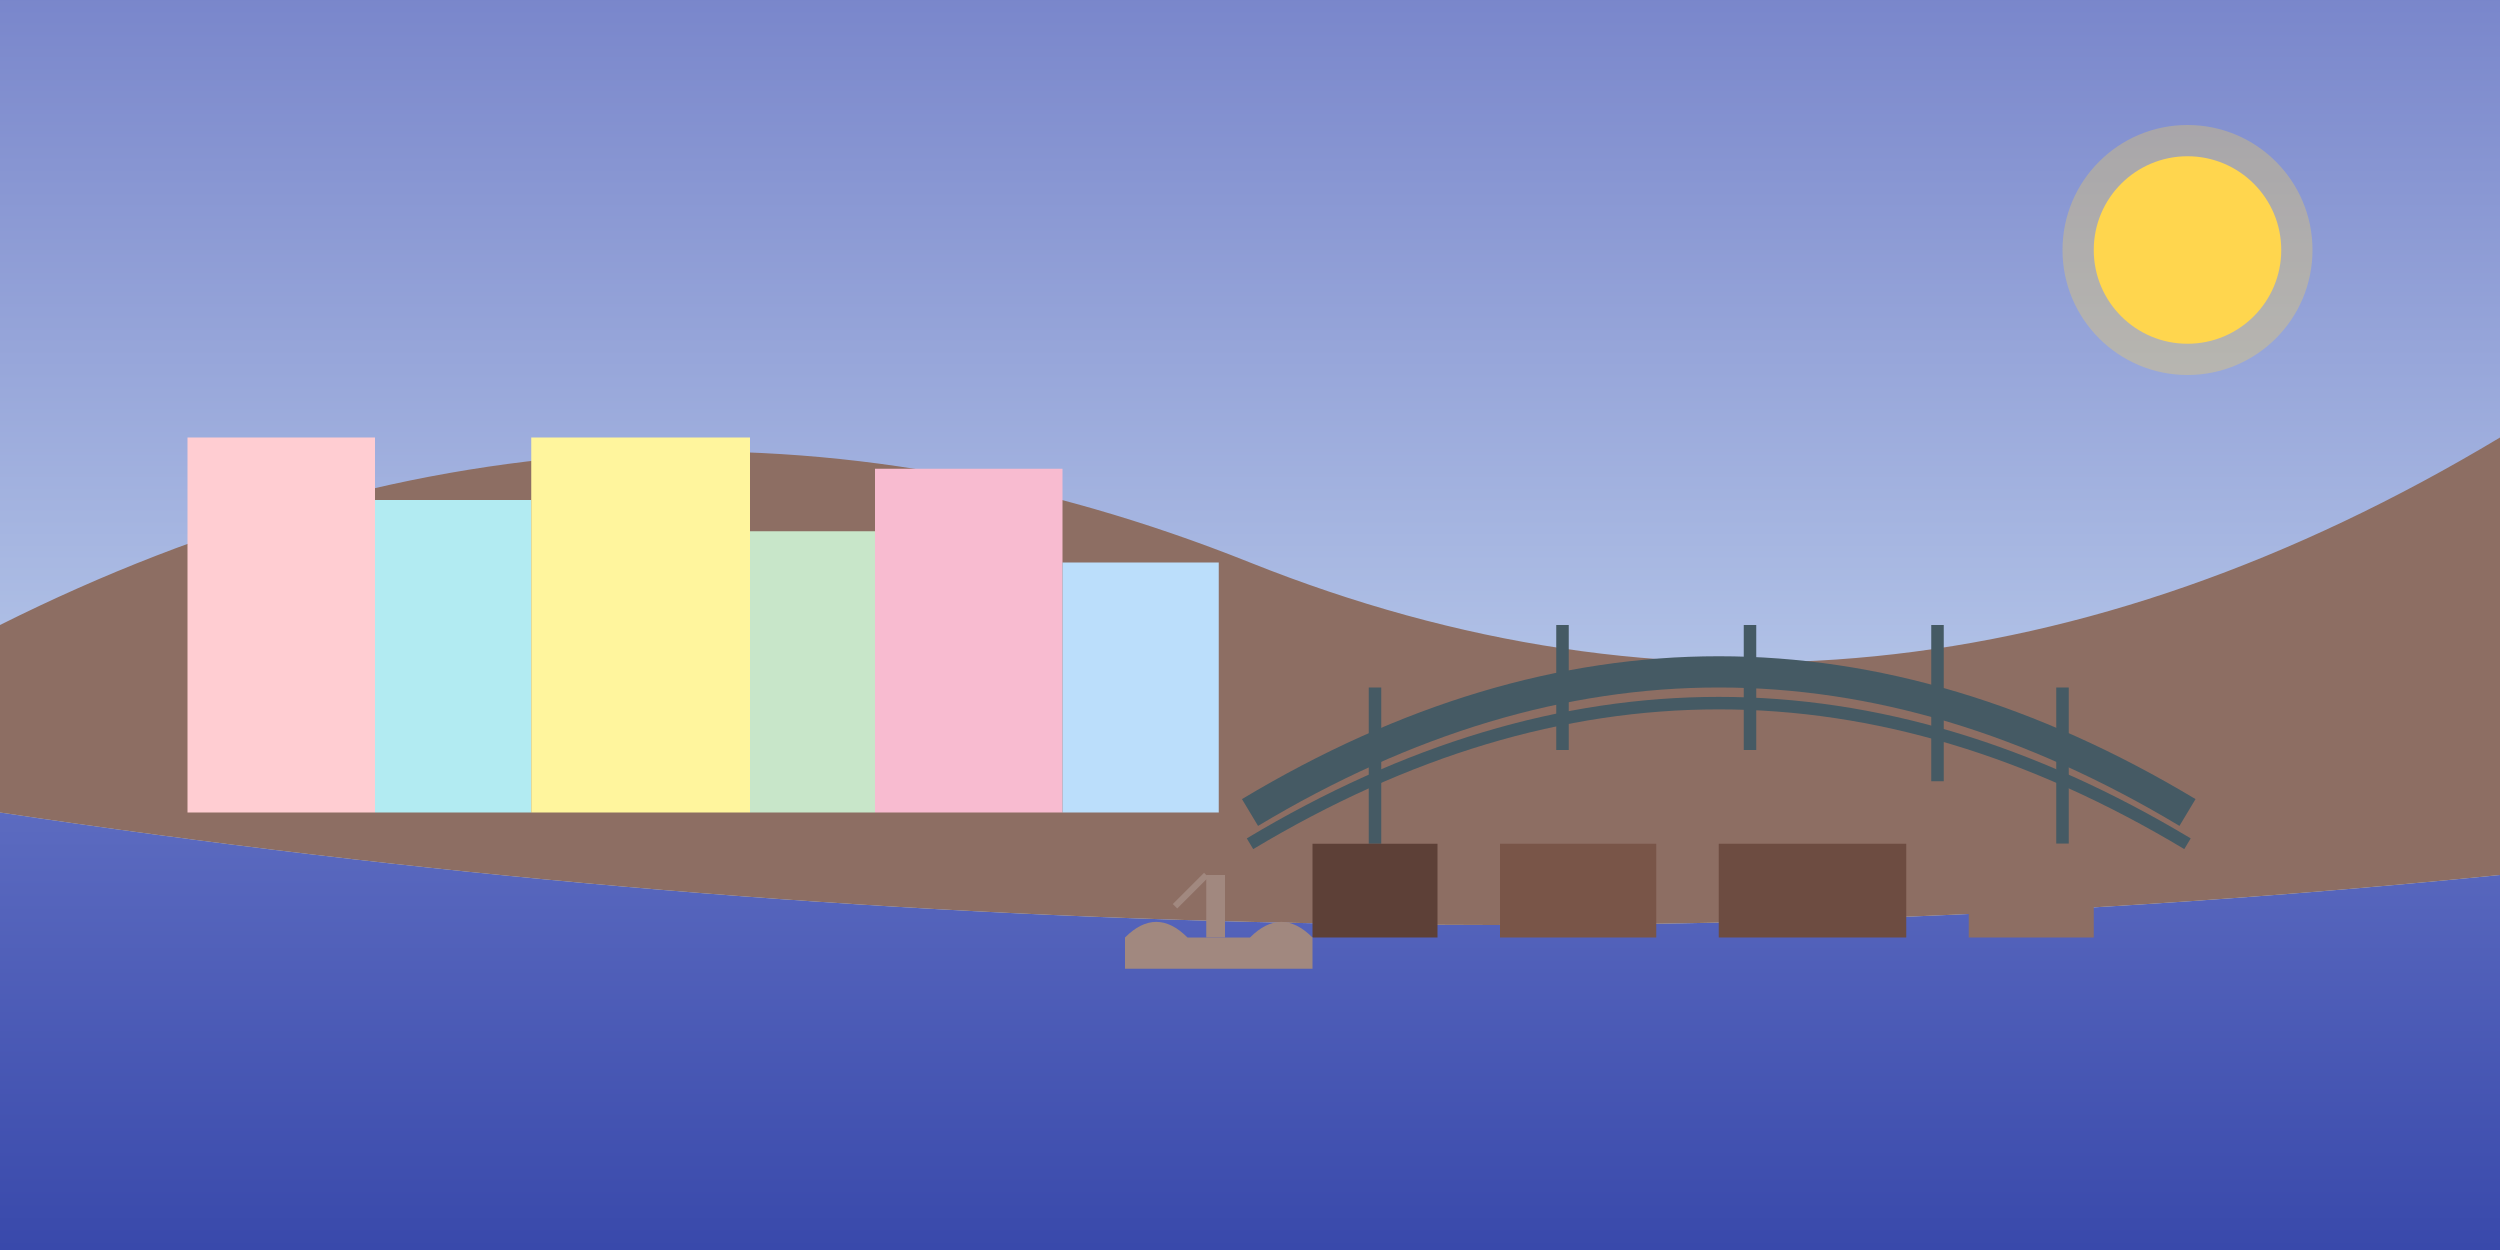 <?xml version="1.0" encoding="UTF-8"?>
<svg width="400" height="200" viewBox="0 0 400 200" xmlns="http://www.w3.org/2000/svg">
  <rect x="0" y="0" width="400" height="200" fill="#333333" stroke="none"/>
  <defs>
    <linearGradient id="skyGradient" x1="0%" y1="0%" x2="0%" y2="100%">
      <stop offset="0%" style="stop-color:#7986CB;stop-opacity:1" />
      <stop offset="100%" style="stop-color:#E1F5FE;stop-opacity:1" />
    </linearGradient>
    <linearGradient id="riverGradient" x1="0%" y1="0%" x2="0%" y2="100%">
      <stop offset="0%" style="stop-color:#5C6BC0;stop-opacity:1" />
      <stop offset="100%" style="stop-color:#3949AB;stop-opacity:1" />
    </linearGradient>
  </defs>
  
  <!-- Background -->
  <rect width="400" height="200" fill="url(#skyGradient)" />
  
  <!-- River Douro -->
  <path d="M0,130 Q200,160 400,140 L400,200 L0,200 Z" fill="url(#riverGradient)" />
  
  <!-- Hills -->
  <path d="M0,100 Q100,50 200,90 T400,70 L400,140 Q200,160 0,130 Z" fill="#8D6E63" />
  
  <!-- Porto Colorful Buildings -->
  <rect x="30" y="70" width="30" height="60" fill="#FFCDD2" />
  <rect x="60" y="80" width="25" height="50" fill="#B2EBF2" />
  <rect x="85" y="70" width="35" height="60" fill="#FFF59D" />
  <rect x="120" y="85" width="20" height="45" fill="#C8E6C9" />
  <rect x="140" y="75" width="30" height="55" fill="#F8BBD0" />
  <rect x="170" y="90" width="25" height="40" fill="#BBDEFB" />
  
  <!-- Dom Luís I Bridge -->
  <path d="M200,130 C250,100 300,100 350,130" stroke="#455A64" stroke-width="5" fill="none" />
  <path d="M200,135 C250,105 300,105 350,135" stroke="#455A64" stroke-width="2" fill="none" />
  <path d="M220,110 L220,135" stroke="#455A64" stroke-width="2" fill="none" />
  <path d="M250,100 L250,120" stroke="#455A64" stroke-width="2" fill="none" />
  <path d="M280,100 L280,120" stroke="#455A64" stroke-width="2" fill="none" />
  <path d="M310,100 L310,125" stroke="#455A64" stroke-width="2" fill="none" />
  <path d="M330,110 L330,135" stroke="#455A64" stroke-width="2" fill="none" />
  
  <!-- Vila Nova de Gaia Wine Cellars -->
  <rect x="210" y="135" width="20" height="15" fill="#5D4037" />
  <rect x="240" y="135" width="25" height="15" fill="#795548" />
  <rect x="275" y="135" width="30" height="15" fill="#6D4C41" />
  <rect x="315" y="135" width="20" height="15" fill="#8D6E63" />
  
  <!-- Sun -->
  <circle cx="350" cy="40" r="15" fill="#FFD54F" />
  <circle cx="350" cy="40" r="20" fill="#FFD54F" opacity="0.3" />
  
  <!-- Boat on River -->
  <path d="M180,150 Q185,145 190,150 L200,150 Q205,145 210,150 L210,155 L180,155 Z" fill="#A1887F" />
  <rect x="193" y="140" width="3" height="10" fill="#A1887F" />
  <path d="M193,140 L188,145" stroke="#A1887F" stroke-width="1" fill="none" />
</svg>